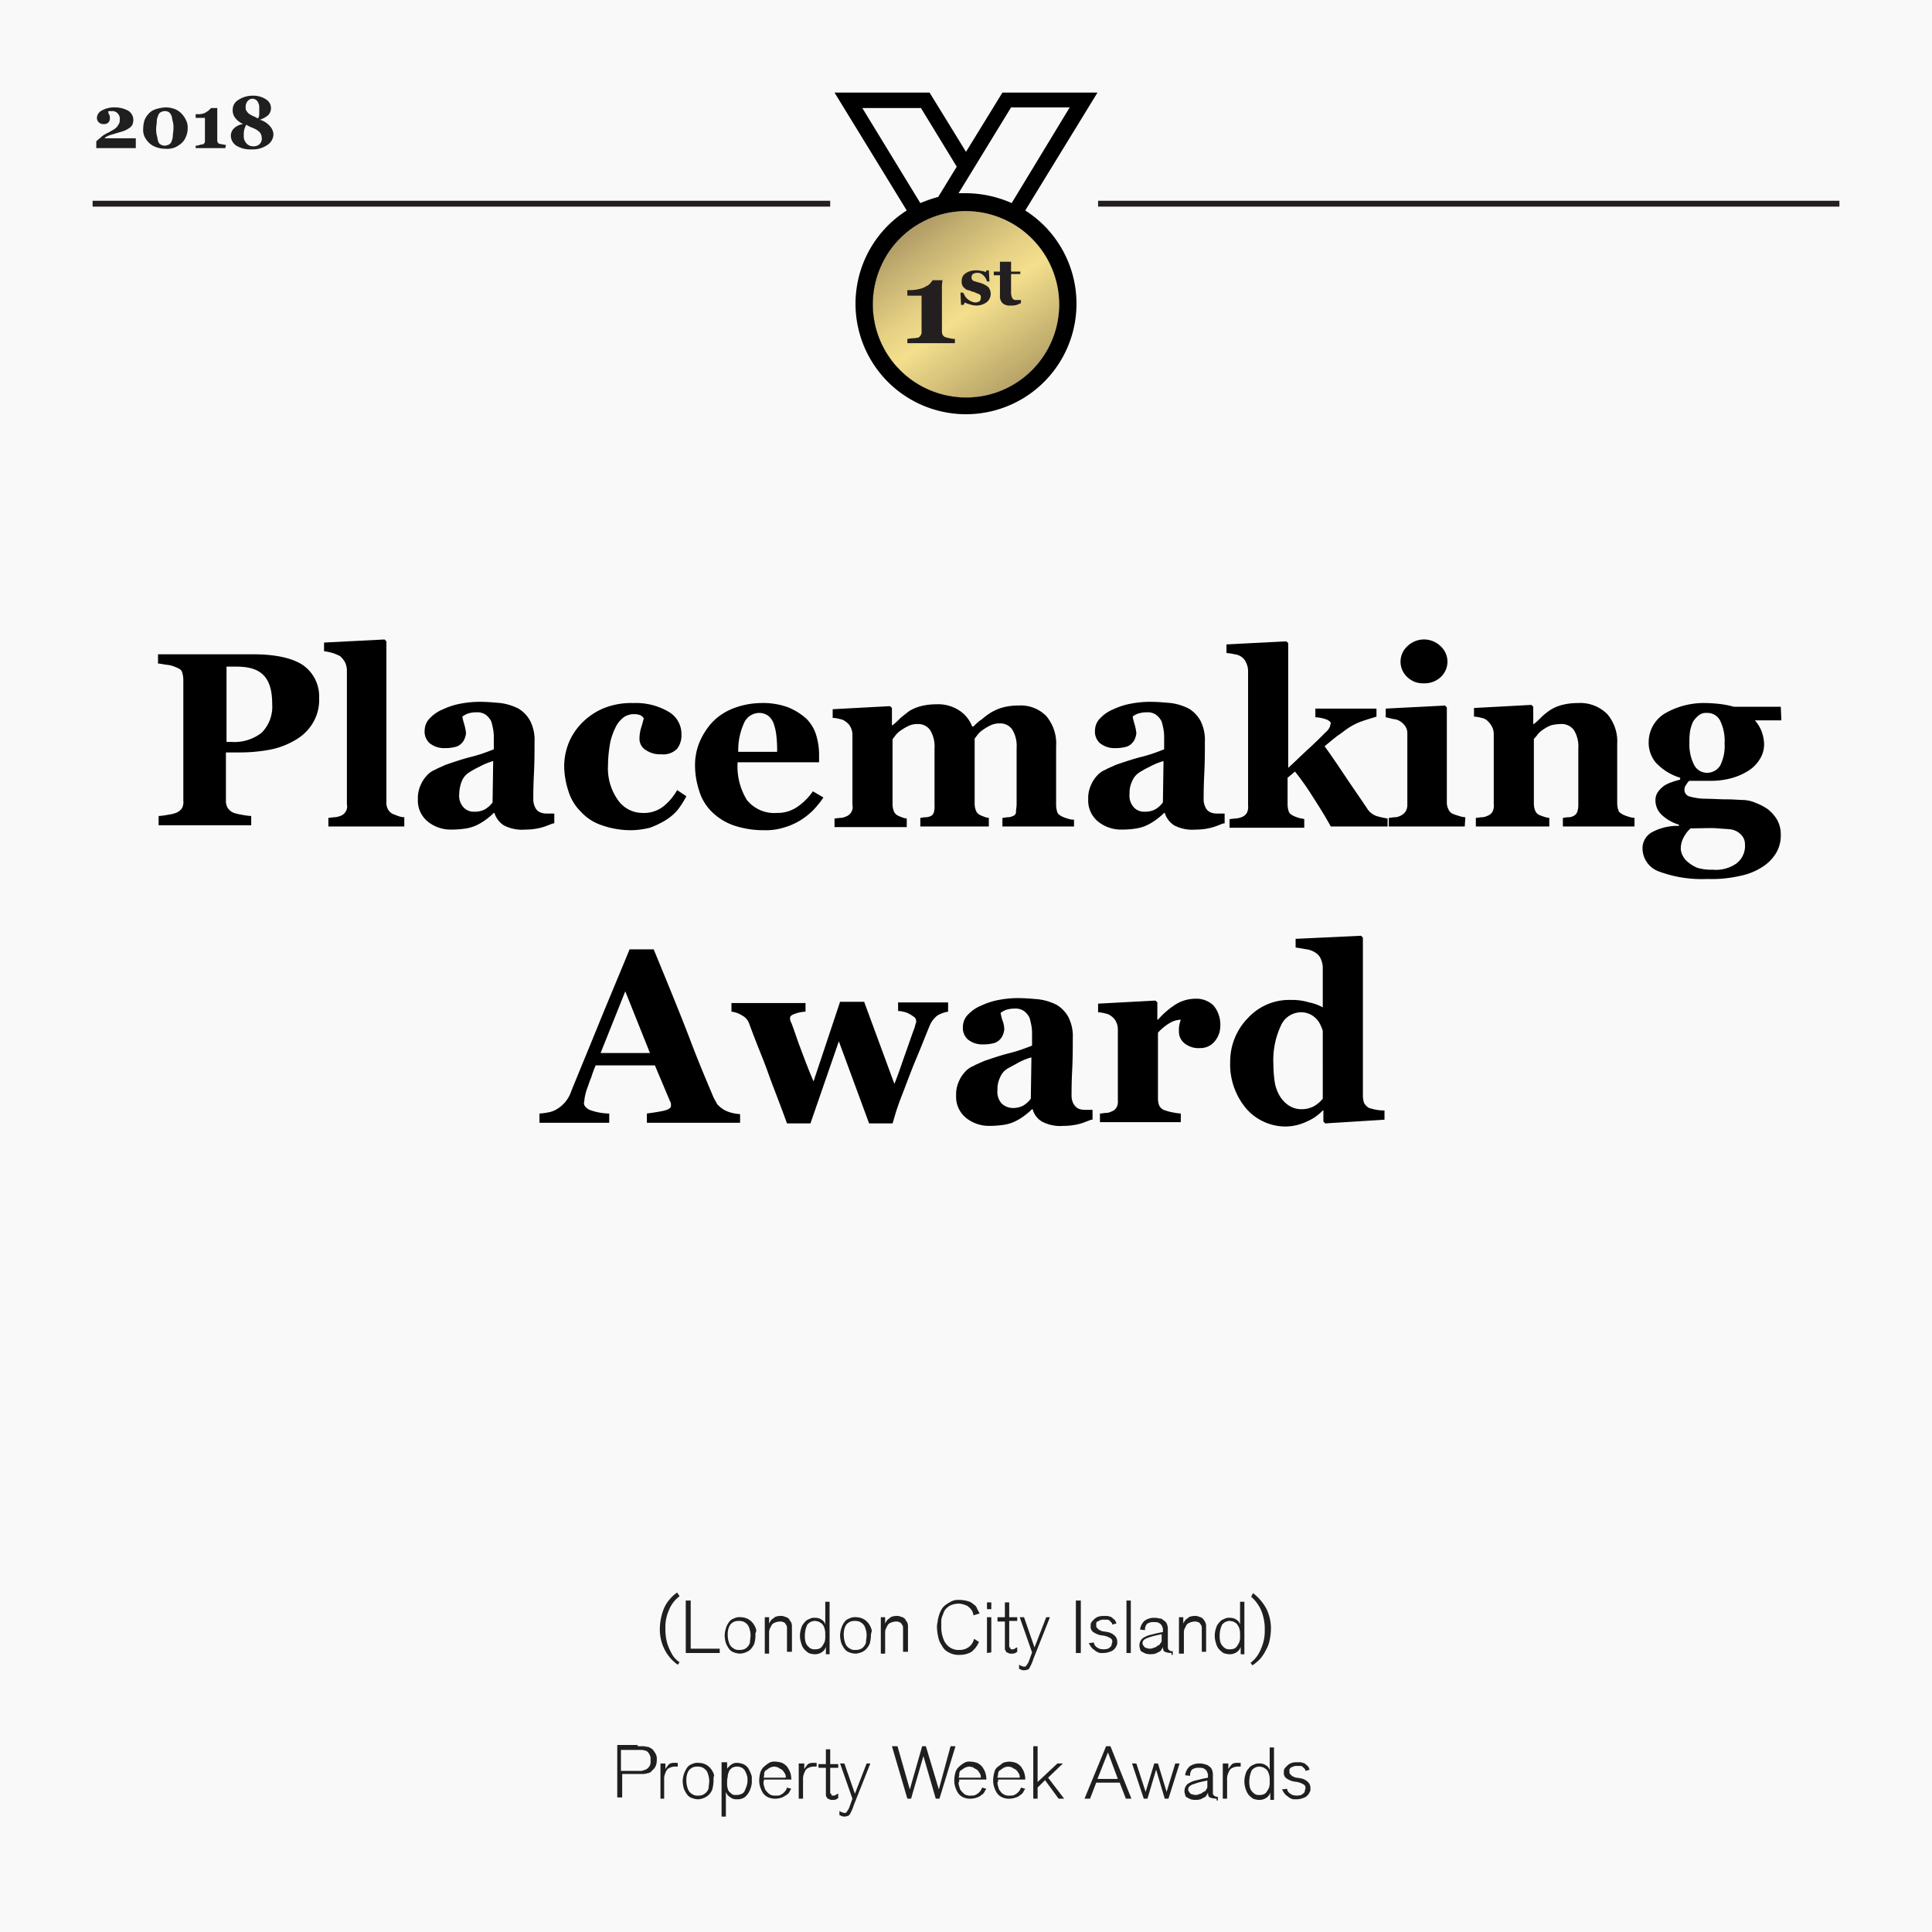 <svg xmlns="http://www.w3.org/2000/svg" xmlns:xlink="http://www.w3.org/1999/xlink" viewBox="0 0 313 313"><defs><style>.a,.e{fill:none;}.b{fill:#f9f9f9;}.c{clip-path:url(#a);}.d{fill:url(#b);}.e{stroke:#231f20;stroke-width:0.95px;}.f{fill:#231f20;}.g{isolation:isolate;}.h{fill:#1f1f1f;}</style><clipPath id="a" transform="translate(0 0)"><circle class="a" cx="156.5" cy="49.3" r="15.1"/></clipPath><linearGradient id="b" x1="-1585.51" y1="2102.98" x2="-1584.73" y2="2104.08" gradientTransform="translate(105104.6 -138974.77) scale(66.2 66.1)" gradientUnits="userSpaceOnUse"><stop offset="0" stop-color="#927d54"/><stop offset="0.11" stop-color="#c2ae70"/><stop offset="0.2" stop-color="#e6d184"/><stop offset="0.25" stop-color="#f3df8c"/><stop offset="0.65" stop-color="#59452e"/><stop offset="1" stop-color="#987e57"/></linearGradient></defs><title>award-Placemaking_award_1-01</title><rect class="b" width="313" height="313"/><g class="c"><path d="M171,49.53a14.87,14.87,0,1,1-14.87-14.86A14.79,14.79,0,0,1,171,49.53Z" transform="translate(0 0)"/><polygon class="d" points="161.3 18.97 186.69 54.7 150.96 80 125.57 44.36 161.3 18.97"/></g><path class="e" d="M15,33H134.5" transform="translate(0 0)"/><path class="e" d="M177.9,33H298" transform="translate(0 0)"/><path d="M163.9,32.9a18.55,18.55,0,0,0-7.4-1.6h-1.2l8.5-13.9h9.5Zm7.7,16.4a15.1,15.1,0,1,1-15.1-15.1,15.15,15.15,0,0,1,15.1,15.1ZM139.7,17.5h9.5L155,27l-3,4.9a24.69,24.69,0,0,0-2.9,1ZM162.4,15l-5.9,9.6L150.6,15H135.2l11.7,19.1a17.9,17.9,0,1,0,19.2,0L177.8,15Z" transform="translate(0 0)"/><path class="f" d="M165.4,48.6h-.8a.6.6,0,0,1-.6-.3,2,2,0,0,1-.2-.9v-3h1.5V44h-1.5V42.4H162V44h-1v.6h1v3.3a1.59,1.59,0,0,0,.4,1.2,1.7,1.7,0,0,0,1.3.4,3.08,3.08,0,0,0,1-.1,4.88,4.88,0,0,0,.7-.3Zm-5.6.4a1.73,1.73,0,0,0,.3-2.5,3.65,3.65,0,0,0-1.4-.7c-.4-.1-.7-.2-1-.3a.6.6,0,0,1-.3-.6.76.76,0,0,1,.2-.5,1.45,1.45,0,0,1,.7-.2,1.28,1.28,0,0,1,1,.4,2.07,2.07,0,0,1,.6,1h.4l-.1-1.8h-.4l-.1.3a1.45,1.45,0,0,0-.7-.2,2.77,2.77,0,0,0-.9-.1,2.86,2.86,0,0,0-1.7.5,1.43,1.43,0,0,0-.6,1.2,1.48,1.48,0,0,0,.1.7,1,1,0,0,0,.4.5.91.91,0,0,0,.5.3,2.07,2.07,0,0,1,.6.2c.2.1.5.1.6.2s.3.1.5.2.2.1.3.2.1.2.1.4a.85.85,0,0,1-.2.6,1.45,1.45,0,0,1-.7.2,1.85,1.85,0,0,1-.7-.2,2.09,2.09,0,0,1-.6-.4,1.76,1.76,0,0,1-.4-.5,2.19,2.19,0,0,0-.3-.5h-.4l.1,2h.4l.2-.4a3.39,3.39,0,0,0,.8.3,3.55,3.55,0,0,0,1,.2,2.86,2.86,0,0,0,1.7-.5Zm-5.9,5.8a4.54,4.54,0,0,1-.8-.2.78.78,0,0,1-.4-.4,1.27,1.27,0,0,1-.1-.6V46.8a6.15,6.15,0,0,1,.1-1.4h-1.6c-.1.1-.2.3-.4.5a1.79,1.79,0,0,1-.7.5,3,3,0,0,1-1,.4,5.9,5.9,0,0,1-1.4.2H147v.9h2.3v5.9a.85.85,0,0,1-.2.6c-.1.1-.2.3-.4.3a5.38,5.38,0,0,1-.8.1c-.4,0-.7.1-.9.1v.7h7.7v-.7A2.49,2.49,0,0,1,153.9,54.8Z" transform="translate(0 0)"/><g class="g"><path class="h" d="M22,24H15.6V22.9c.3-.3.6-.5.9-.8a5.3,5.3,0,0,1,1-.6c.4-.2.7-.4.9-.5a2.65,2.65,0,0,0,.6-.5c.1-.2.2-.3.3-.5a1.27,1.27,0,0,0,.1-.6,1.25,1.25,0,0,0-.4-1.1,1.22,1.22,0,0,0-.9-.3h-.3a.37.37,0,0,0-.3.1c.1.2.1.4.2.5s.1.4.1.6a.91.91,0,0,1-.3.7,1.08,1.08,0,0,1-.8.2,1,1,0,0,1-1-1,1.41,1.41,0,0,1,.8-1.2,3.94,3.94,0,0,1,2-.5,4.47,4.47,0,0,1,2.2.5,1.72,1.72,0,0,1,.9,1.5,2,2,0,0,1-.2.9,2.17,2.17,0,0,1-.7.6,3.55,3.55,0,0,1-.9.4c-.3.1-.7.2-1,.3s-.7.2-1,.3a3,3,0,0,0-.8.4v.1h5Z" transform="translate(0 0)"/><path class="h" d="M29.5,18.5a4.13,4.13,0,0,1,.7,1.1,2.54,2.54,0,0,1,.2,1.2,3.19,3.19,0,0,1-.3,1.4,2.55,2.55,0,0,1-.7,1,4.13,4.13,0,0,1-1.1.7,3.42,3.42,0,0,1-1.5.2,4.15,4.15,0,0,1-1.6-.3,3,3,0,0,1-1.1-.7,3.59,3.59,0,0,1-.7-1,2.74,2.74,0,0,1-.2-1.3,5.07,5.07,0,0,1,.2-1.3,3.38,3.38,0,0,1,.7-1.1,2.59,2.59,0,0,1,1.1-.7,6.52,6.52,0,0,1,1.6-.3,4.15,4.15,0,0,1,1.6.3A3.13,3.13,0,0,1,29.5,18.5Zm-1.7,4.4A2.92,2.92,0,0,0,28,22c0-.3.1-.7.1-1.2a3.75,3.75,0,0,0-.1-1.1c-.1-.3-.1-.6-.2-.9a1.54,1.54,0,0,0-.4-.6,1.17,1.17,0,0,0-.7-.2,1.45,1.45,0,0,0-.7.2.92.92,0,0,0-.4.6,2,2,0,0,0-.2.9c0,.4-.1.7-.1,1.1a3.75,3.75,0,0,0,.1,1.1c.1.3.1.6.2.9a.92.92,0,0,0,.4.6,1.45,1.45,0,0,0,.7.2,1.85,1.85,0,0,0,.7-.2A1,1,0,0,0,27.8,22.9Z" transform="translate(0 0)"/><path class="h" d="M36.5,24H31.7v-.4a1.76,1.76,0,0,0,.6-.1,1.34,1.34,0,0,1,.5-.1c.1,0,.2-.1.3-.2s.1-.2.1-.4V19.1H31.7v-.6H32a2.77,2.77,0,0,0,.9-.1,1.63,1.63,0,0,0,.6-.3,1.38,1.38,0,0,0,.4-.3l.3-.3h1v5.2a.6.6,0,0,0,.1.4c.1.1.1.2.3.2a4.33,4.33,0,0,0,.5.1,4.33,4.33,0,0,1,.5.1l-.1.5Z" transform="translate(0 0)"/><path class="h" d="M44.3,21.7a2.12,2.12,0,0,1-1,1.8,4.21,4.21,0,0,1-2.6.7,4.27,4.27,0,0,1-2.4-.6,1.92,1.92,0,0,1-.9-1.6,1.66,1.66,0,0,1,.5-1.2,2.63,2.63,0,0,1,1.5-.7,3.45,3.45,0,0,1-1.3-1,2,2,0,0,1-.4-1.3,1.8,1.8,0,0,1,.9-1.6,4.18,4.18,0,0,1,2.3-.7,3.8,3.8,0,0,1,2.2.6,1.66,1.66,0,0,1,.8,1.5,1.61,1.61,0,0,1-.5,1.1,4,4,0,0,1-1.3.7,3.39,3.39,0,0,1,1.6,1A2.23,2.23,0,0,1,44.3,21.7Zm-1.9.6a1.45,1.45,0,0,0-.2-.7c-.1-.2-.3-.3-.5-.5a5.94,5.94,0,0,0-.8-.4,4.67,4.67,0,0,1-1-.5,4.88,4.88,0,0,0-.3.7,3.08,3.08,0,0,0-.1,1,1.7,1.7,0,0,0,.4,1.3,1.43,1.43,0,0,0,1.1.5,1.37,1.37,0,0,0,1.1-.4A1.21,1.21,0,0,0,42.4,22.3ZM42,17.5a1.8,1.8,0,0,0-.3-1.1,1,1,0,0,0-1.6,0,1.4,1.4,0,0,0-.3.9c0,.3,0,.5.1.6a1.76,1.76,0,0,0,.4.5,4.35,4.35,0,0,0,.7.4,5.94,5.94,0,0,1,.8.4,1.45,1.45,0,0,0,.2-.7Z" transform="translate(0 0)"/></g><rect class="a" y="103.6" width="313" height="85.7"/><g class="g"><path d="M51.7,113.1a7.21,7.21,0,0,1-1,4,7.75,7.75,0,0,1-2.7,2.7,12.9,12.9,0,0,1-4,1.6,25.92,25.92,0,0,1-5.1.5H36.6v7.8a2.13,2.13,0,0,0,.3,1.2,2.09,2.09,0,0,0,1,.8,8.57,8.57,0,0,0,1.3.3,10.4,10.4,0,0,0,1.5.2v1.5h-15v-1.5a10.4,10.4,0,0,0,1.5-.2,6.3,6.3,0,0,0,1.3-.3,2.09,2.09,0,0,0,1-.8,2.17,2.17,0,0,0,.2-1.2V110.1a4.3,4.3,0,0,0-.2-1.2c-.1-.4-.5-.6-1-.8a4.58,4.58,0,0,0-1.5-.4c-.7-.1-1.1-.2-1.4-.2V106H41c3.6,0,6.3.6,8,1.7A6.17,6.17,0,0,1,51.7,113.1Zm-7.6,1c0-2.1-.4-3.6-1.3-4.6s-2.3-1.5-4.5-1.5H36.7v12.2h.8a7.18,7.18,0,0,0,4.9-1.5A6,6,0,0,0,44.1,114.1Z" transform="translate(0 0)"/><path d="M65.5,133.9H53.2v-1.4c.3,0,.7-.1,1-.1a2.92,2.92,0,0,0,.9-.2,1.62,1.62,0,0,0,1.1-1.9V108.7a3.19,3.19,0,0,0-.3-1.4,3.92,3.92,0,0,0-.8-1,7.26,7.26,0,0,0-1.2-.5,8.87,8.87,0,0,0-1.4-.3v-1.4l9.8-.5.3.3V130a2.13,2.13,0,0,0,.3,1.2,1.85,1.85,0,0,0,.8.7c.3.1.5.2.8.3a3,3,0,0,0,1,.2Z" transform="translate(0 0)"/><path d="M89.6,133.4c-.6.2-1.2.5-2,.7a10.07,10.07,0,0,1-2.5.3,6.33,6.33,0,0,1-3.5-.7,3.7,3.7,0,0,1-1.5-2H80a12.67,12.67,0,0,1-1.3,1.1,9.13,9.13,0,0,1-1.3.8,6.36,6.36,0,0,1-1.8.6,14.36,14.36,0,0,1-2.4.2,5.93,5.93,0,0,1-3.9-1.3,4.38,4.38,0,0,1-1.6-3.6,5.09,5.09,0,0,1,.4-2.2,5.37,5.37,0,0,1,1-1.6,3.59,3.59,0,0,1,1.4-1c.5-.3,1.1-.5,1.7-.8,1.2-.4,2.6-.9,4.2-1.3s2.8-.9,3.6-1.2v-1.9a6.64,6.64,0,0,0-.1-1.3,13,13,0,0,0-.3-1.3,3.13,3.13,0,0,0-.9-1.1,2.41,2.41,0,0,0-1.5-.4,4.64,4.64,0,0,0-1.4.2,3.6,3.6,0,0,0-.9.5,10.34,10.34,0,0,0,.3,1.2,8,8,0,0,1,.3,1.5,3.09,3.09,0,0,1-.2.8,2.18,2.18,0,0,1-.5.8,2.07,2.07,0,0,1-1,.6,6.53,6.53,0,0,1-1.7.2,3.74,3.74,0,0,1-2.5-.8,2.52,2.52,0,0,1-.8-2.1,2.83,2.83,0,0,1,.9-2,6,6,0,0,1,2.1-1.4,11.49,11.49,0,0,1,2.8-.9,16.9,16.9,0,0,1,3-.3c1.3,0,2.4.1,3.5.2a9,9,0,0,1,2.9.9,5.24,5.24,0,0,1,1.9,2,6.87,6.87,0,0,1,.7,3.4c0,1.5,0,3.2-.1,5.2s-.1,3.3-.1,4a2.9,2.9,0,0,0,.3,1.4,1.56,1.56,0,0,0,.8.8,2.51,2.51,0,0,0,1,.2h1.3v1.6Zm-9.7-10.1a10.2,10.2,0,0,0-2.2.9,14.51,14.51,0,0,0-1.8,1,3,3,0,0,0-1.1,1.4,5.92,5.92,0,0,0-.4,2,2.78,2.78,0,0,0,.7,2.2,2.19,2.19,0,0,0,1.7.7,3.42,3.42,0,0,0,1.8-.4,4.26,4.26,0,0,0,1.2-1.1Z" transform="translate(0 0)"/><path d="M102.3,134.5a14.19,14.19,0,0,1-4.8-.8,8,8,0,0,1-3.4-2.2,7.93,7.93,0,0,1-2-3.3,13.55,13.55,0,0,1-.7-4.1,10.46,10.46,0,0,1,.8-3.9,10.16,10.16,0,0,1,2.2-3.2,10.65,10.65,0,0,1,3.5-2.3,11.91,11.91,0,0,1,4.7-.8,10.44,10.44,0,0,1,5.7,1.4,4.15,4.15,0,0,1,2.1,3.7,3.51,3.51,0,0,1-.7,2.3,3.14,3.14,0,0,1-2.6.9,4.09,4.09,0,0,1-2.5-.7,2.12,2.12,0,0,1-1-1.8,6.28,6.28,0,0,1,.3-1.9c.2-.6.3-1.1.4-1.4a1.21,1.21,0,0,0-.5-.5,2.51,2.51,0,0,0-1-.2,2.93,2.93,0,0,0-1.6.4,4.42,4.42,0,0,0-1.3,1.4,10.87,10.87,0,0,0-1,2.6,21.3,21.3,0,0,0-.4,3.9,8.87,8.87,0,0,0,1.6,5.6,4.85,4.85,0,0,0,3.9,2.1,5.11,5.11,0,0,0,3.4-1,8.87,8.87,0,0,0,2.3-2.7l1.5,1a16.44,16.44,0,0,1-1.4,2.2,8.2,8.2,0,0,1-2,1.7,14.24,14.24,0,0,1-2.5,1.2A13.61,13.61,0,0,1,102.3,134.5Z" transform="translate(0 0)"/><path d="M133.4,129.2a15.66,15.66,0,0,1-1.7,2.1,11.78,11.78,0,0,1-2.2,1.7,11.2,11.2,0,0,1-2.6,1.1,9.72,9.72,0,0,1-3.1.4,15,15,0,0,1-5-.8,9.52,9.52,0,0,1-3.5-2.2,7.93,7.93,0,0,1-2-3.3,13.55,13.55,0,0,1-.7-4.1,9.86,9.86,0,0,1,.7-3.8,11.55,11.55,0,0,1,2.1-3.3,9.55,9.55,0,0,1,3.3-2.2,12.87,12.87,0,0,1,4.5-.9,11.82,11.82,0,0,1,4.5.7,10.24,10.24,0,0,1,2.9,1.8,6.33,6.33,0,0,1,1.6,2.6,11.27,11.27,0,0,1,.5,3.2v1.3H119.5a10.36,10.36,0,0,0,1.5,6.1,5.69,5.69,0,0,0,4.9,2.1,5.58,5.58,0,0,0,3.3-1,9.9,9.9,0,0,0,2.5-2.5Zm-7.5-7.4a19.27,19.27,0,0,0-.1-2.4,8.78,8.78,0,0,0-.4-2,2.84,2.84,0,0,0-.9-1.4,2.46,2.46,0,0,0-1.5-.5,2.71,2.71,0,0,0-2.4,1.5,10.77,10.77,0,0,0-1,4.8Z" transform="translate(0 0)"/><path d="M174,133.9H162.4v-1.4c.3,0,.6-.1.9-.1a1.88,1.88,0,0,0,.8-.2.67.67,0,0,0,.5-.7c0-.4.1-.7.1-1.2v-9.1a5.13,5.13,0,0,0-.7-3,2.33,2.33,0,0,0-2-1,3.34,3.34,0,0,0-1.5.3,7.46,7.46,0,0,0-1.2.7,3.63,3.63,0,0,0-.9.8c-.2.3-.4.5-.5.7v10.5a3.09,3.09,0,0,0,.2,1.1,1.34,1.34,0,0,0,.6.7,4.88,4.88,0,0,0,.7.3,2.35,2.35,0,0,0,.8.2v1.4H149.1v-1.4c.2,0,.5-.1.9-.1a1.88,1.88,0,0,0,.8-.2c.3-.1.4-.4.5-.6a3.78,3.78,0,0,0,.1-1.2v-9.1a5.13,5.13,0,0,0-.7-3,2.33,2.33,0,0,0-2-1,3.34,3.34,0,0,0-1.5.3,7.46,7.46,0,0,0-1.2.7,3.63,3.63,0,0,0-.9.8c-.2.3-.4.5-.5.7v10.5a3.09,3.09,0,0,0,.2,1.1,1.34,1.34,0,0,0,.6.7,4.88,4.88,0,0,0,.7.3,2.35,2.35,0,0,0,.8.2V134H135.2v-1.4c.3,0,.7-.1,1-.1a1.88,1.88,0,0,0,.8-.2,1.62,1.62,0,0,0,1.1-1.9V119a2.66,2.66,0,0,0-.3-1.2,2.36,2.36,0,0,0-.8-.9,1.88,1.88,0,0,0-.9-.4,5,5,0,0,0-1.2-.2v-1.4l9.3-.5.3.3v2.8h.1a13.1,13.1,0,0,0,1.3-1.2c.5-.4,1-.8,1.4-1.1a6.78,6.78,0,0,1,1.9-.8,10.07,10.07,0,0,1,2.5-.3,6.2,6.2,0,0,1,3.7,1,5.32,5.32,0,0,1,2.1,2.6h.2a8.7,8.7,0,0,1,1.4-1.2,11.24,11.24,0,0,1,1.5-1.1,8.35,8.35,0,0,1,1.9-.8,10.07,10.07,0,0,1,2.5-.3,5.8,5.8,0,0,1,4.5,1.7,6.9,6.9,0,0,1,1.6,4.9v9.5a3.73,3.73,0,0,0,.2,1.2c.1.3.4.5.8.7a6.89,6.89,0,0,0,.8.3,3.59,3.59,0,0,0,1.1.2v1.1Z" transform="translate(0 0)"/><path d="M198.2,133.4c-.6.2-1.2.5-2,.7a10.07,10.07,0,0,1-2.5.3,6.33,6.33,0,0,1-3.5-.7,3.7,3.7,0,0,1-1.5-2h-.1a12.67,12.67,0,0,1-1.3,1.1,9.13,9.13,0,0,1-1.3.8,6.36,6.36,0,0,1-1.8.6,14.36,14.36,0,0,1-2.4.2,5.93,5.93,0,0,1-3.9-1.3,4.38,4.38,0,0,1-1.6-3.6,5.09,5.09,0,0,1,.4-2.2,5.37,5.37,0,0,1,1-1.6,3.59,3.59,0,0,1,1.4-1c.5-.3,1.1-.5,1.7-.8,1.2-.4,2.6-.9,4.2-1.3s2.8-.9,3.6-1.2v-1.9a6.64,6.64,0,0,0-.1-1.3,13,13,0,0,0-.3-1.3,3.13,3.13,0,0,0-.9-1.1,2.41,2.41,0,0,0-1.5-.4,4.64,4.64,0,0,0-1.4.2,2.62,2.62,0,0,0-.9.5,10.34,10.34,0,0,0,.3,1.2,8,8,0,0,1,.3,1.5,3.09,3.09,0,0,1-.2.8,2.18,2.18,0,0,1-.5.8,2.07,2.07,0,0,1-1,.6,6.53,6.53,0,0,1-1.7.2,3.74,3.74,0,0,1-2.5-.8,2.52,2.52,0,0,1-.8-2.1,2.83,2.83,0,0,1,.9-2,6,6,0,0,1,2.1-1.4,11.49,11.49,0,0,1,2.8-.9,16.9,16.9,0,0,1,3-.3c1.3,0,2.4.1,3.5.2a9,9,0,0,1,2.9.9,5.24,5.24,0,0,1,1.9,2,6.87,6.87,0,0,1,.7,3.4c0,1.5,0,3.2-.1,5.2s-.1,3.3-.1,4a2.9,2.9,0,0,0,.3,1.4,1.56,1.56,0,0,0,.8.8,2.51,2.51,0,0,0,1,.2h1.3v1.6Zm-9.7-10.1a10.2,10.2,0,0,0-2.2.9,14.51,14.51,0,0,0-1.8,1,3,3,0,0,0-1.1,1.4,4.21,4.21,0,0,0-.4,2,2.78,2.78,0,0,0,.7,2.2,2.19,2.19,0,0,0,1.7.7,3.42,3.42,0,0,0,1.8-.4,4.26,4.26,0,0,0,1.2-1.1Z" transform="translate(0 0)"/><path d="M224.8,133.9h-9.2c-1.1-2-2.2-3.7-3.1-5.1a41.65,41.65,0,0,0-2.7-3.8l-1.2,1v4.3a3.73,3.73,0,0,0,.2,1.2c.1.3.4.5.8.7a6.89,6.89,0,0,0,.8.3c.3.1.6.1.9.2v1.4H199.2v-1.4c.3,0,.7-.1,1-.1a2.92,2.92,0,0,0,.9-.2,1.6,1.6,0,0,0,.9-.7,2.17,2.17,0,0,0,.2-1.2V108.7a3.08,3.08,0,0,0-.3-1.3,2.09,2.09,0,0,0-.8-1,2.3,2.3,0,0,0-1.1-.4,6.88,6.88,0,0,0-1.3-.2v-1.4l9.7-.5.3.3v20.2c1-.9,2-1.9,3.2-3s2.2-2.1,2.9-2.8a2.24,2.24,0,0,0,.7-1,1,1,0,0,1,.1-.4q0-.3-.6-.6a6.09,6.09,0,0,0-1.9-.4v-1.4H223v1.3c-1.3.4-2.3.7-3,1a10.48,10.48,0,0,0-2.2,1.3c-.5.4-1,.7-1.5,1.1s-1.1.9-1.7,1.4c1.3,1.8,2.5,3.6,3.5,5.1s2.2,3.2,3.4,5a2.89,2.89,0,0,0,1.5,1.2,11.63,11.63,0,0,0,1.8.4v1.3Z" transform="translate(0 0)"/><path d="M237.3,133.9H225v-1.4c.3,0,.7-.1,1-.1a1.88,1.88,0,0,0,.8-.2,2.18,2.18,0,0,0,.9-.7,2.13,2.13,0,0,0,.3-1.2V118.9a2.13,2.13,0,0,0-.3-1.2,3,3,0,0,0-.8-.8,2.3,2.3,0,0,0-1.1-.4c-.5-.1-.9-.2-1.3-.3v-1.4l9.6-.5.3.3V130a2.38,2.38,0,0,0,.3,1.2,1.34,1.34,0,0,0,.8.7,9.44,9.44,0,0,0,.9.3,3.55,3.55,0,0,0,1,.2l-.1,1.5Zm-2.8-26.7a3.41,3.41,0,0,1-1.1,2.5,3.78,3.78,0,0,1-2.7,1,3.62,3.62,0,0,1-2.7-1,3.39,3.39,0,0,1,0-5,3.86,3.86,0,0,1,5.4,0A3.41,3.41,0,0,1,234.5,107.2Z" transform="translate(0 0)"/><path d="M264.9,133.9H253.2v-1.4c.2,0,.5-.1.9-.1a1.55,1.55,0,0,0,.8-.2,1.17,1.17,0,0,0,.6-.6,3.26,3.26,0,0,0,.2-1.2v-9.1a5.13,5.13,0,0,0-.7-3,2.46,2.46,0,0,0-2.2-1,7.72,7.72,0,0,0-1.5.2,5.39,5.39,0,0,0-1.3.7,3.63,3.63,0,0,0-.9.8,4.35,4.35,0,0,1-.6.7v10.5a3.09,3.09,0,0,0,.2,1.1,1.34,1.34,0,0,0,.6.7,6.89,6.89,0,0,0,.8.3,2.92,2.92,0,0,0,.9.2v1.4H239.1v-1.4c.3,0,.7-.1,1-.1a1.88,1.88,0,0,0,.8-.2,1.6,1.6,0,0,0,.9-.7,2.17,2.17,0,0,0,.2-1.2V118.9a2.66,2.66,0,0,0-.3-1.2,3.92,3.92,0,0,0-.8-1,1.88,1.88,0,0,0-.9-.4,5,5,0,0,0-1.2-.2v-1.4l9.3-.5.3.3v2.8h.1a13.1,13.1,0,0,0,1.3-1.2,11,11,0,0,1,1.4-1.1,6.78,6.78,0,0,1,1.9-.8,10.07,10.07,0,0,1,2.5-.3,6.19,6.19,0,0,1,4.8,1.8,6.8,6.8,0,0,1,1.6,4.8v9.6a3.73,3.73,0,0,0,.2,1.2c.1.3.4.5.8.7a6.89,6.89,0,0,0,.8.3,3.55,3.55,0,0,0,1,.2v1.4Z" transform="translate(0 0)"/><path d="M288.6,116.7h-4.3a5.82,5.82,0,0,1,1.1,1.8,6.47,6.47,0,0,1,.4,2,4.51,4.51,0,0,1-.7,2.5,5.75,5.75,0,0,1-1.9,1.9,10.28,10.28,0,0,1-2.8,1.2,12.94,12.94,0,0,1-3.5.4h-3.2c-.2.1-.3.3-.5.6a1.33,1.33,0,0,0-.3.7,1.13,1.13,0,0,0,.7,1.2,9.84,9.84,0,0,0,2.5.4c1.2,0,2.4.1,3.6.1s2.1.1,2.6.1a5.45,5.45,0,0,1,2.2.5,8.48,8.48,0,0,1,1.9,1,6.12,6.12,0,0,1,1.5,1.7,4.87,4.87,0,0,1,.6,2.5,5.55,5.55,0,0,1-.7,2.8,6.84,6.84,0,0,1-2.2,2.3,10.28,10.28,0,0,1-3.7,1.5,20.27,20.27,0,0,1-5.3.5,19.89,19.89,0,0,1-7.8-1.2,4,4,0,0,1-2.7-3.8,3,3,0,0,1,1.4-2.5,8.72,8.72,0,0,1,4.5-1.1v-.2a6.88,6.88,0,0,1-2.8-1.6,3.19,3.19,0,0,1-1-2.3,2.3,2.3,0,0,1,.4-1.4,4.74,4.74,0,0,1,1-1,5.17,5.17,0,0,1,1.3-.6c.5-.2,1-.3,1.3-.4V126a9,9,0,0,1-3.9-2.4,5,5,0,0,1-1.2-3.4,5.44,5.44,0,0,1,2.6-4.6,12.56,12.56,0,0,1,6.7-1.7,22.75,22.75,0,0,1,2.6.2,14.92,14.92,0,0,1,1.9.4h7.6l.1,2.2Zm-5.9,20.1a2.2,2.2,0,0,0-.4-1.3,2.92,2.92,0,0,0-1.7-1.1c-.5-.1-1.2-.1-2.3-.2s-2.5,0-4.4,0a4.86,4.86,0,0,0-1.1,1.4,3.83,3.83,0,0,0-.5,1.9,2.61,2.61,0,0,0,.3,1.1,3.13,3.13,0,0,0,.9,1.1,6,6,0,0,0,1.5.9,8.07,8.07,0,0,0,2.5.3,5.76,5.76,0,0,0,3.8-1A3.55,3.55,0,0,0,282.7,136.8Zm-3.3-16.4a7.45,7.45,0,0,0-.7-3.6,2.31,2.31,0,0,0-2.2-1.3,1.84,1.84,0,0,0-1.3.4,4.3,4.3,0,0,0-.9,1,6,6,0,0,0-.5,1.6,10.87,10.87,0,0,0-.1,1.8,7.28,7.28,0,0,0,.7,3.5,2.36,2.36,0,0,0,2.1,1.4,2.51,2.51,0,0,0,2.2-1.2A7.2,7.2,0,0,0,279.4,120.4Z" transform="translate(0 0)"/></g><g class="g"><path d="M119.9,181.9H104.8v-1.5c.7-.1,1.5-.2,2.5-.4s1.4-.5,1.4-.8v-.4a1.69,1.69,0,0,0-.2-.5l-2.4-5.7H96.5a19.68,19.68,0,0,0-.7,1.9c-.3.7-.5,1.4-.7,1.9a9,9,0,0,0-.4,1.6,5.64,5.64,0,0,1-.1.7c0,.4.3.8.9,1.1a9.45,9.45,0,0,0,3.2.6v1.5H87.4v-1.5a10.4,10.4,0,0,0,1.5-.2,3.92,3.92,0,0,0,1.3-.5,5.26,5.26,0,0,0,1.4-1.2,5.07,5.07,0,0,0,.9-1.6c1.5-3.7,3-7.3,4.5-11s3.2-7.7,5-12.1h3.9c2.6,6.3,4.6,11.2,6,14.9s2.7,6.7,3.7,9.1c.2.4.4.7.6,1.1a5.31,5.31,0,0,0,1.1.9,5,5,0,0,0,1.3.5,6.88,6.88,0,0,0,1.3.2Zm-14.6-11.3-4-10-4,10Z" transform="translate(0 0)"/><path d="M153.6,163.9a4.92,4.92,0,0,0-1.7.6,4,4,0,0,0-1.3,1.7c-.9,2.2-1.6,4-2.2,5.4s-1.3,3.3-2.3,5.9c-.2.5-.5,1.3-.8,2.2s-.5,1.7-.7,2.3h-3.8l-4.9-13.3L131.3,182h-3.8c-1.3-3.6-2.4-6.3-3.1-8.3s-1.8-4.5-3-7.8a2.36,2.36,0,0,0-1.2-1.4,3.88,3.88,0,0,0-1.7-.6v-1.4h12v1.4a5.5,5.5,0,0,0-1.6.3c-.6.2-.9.4-.9.7v.3a1.69,1.69,0,0,0,.2.5c.4,1,.8,2.3,1.4,3.9s1.3,3.5,2.2,5.6l4.3-12.9H140l4.9,13.3c.8-2,1.3-3.6,1.7-4.7s.9-2.6,1.6-4.5a6.37,6.37,0,0,1,.2-.7.48.48,0,0,0,0-.4.72.72,0,0,0-.4-.6,5.58,5.58,0,0,0-.8-.5,3.18,3.18,0,0,0-.9-.3,2.49,2.49,0,0,0-.8-.1v-1.4h8.1v1.5Z" transform="translate(0 0)"/><path d="M176.8,181.4c-.6.2-1.2.5-2,.7a10.07,10.07,0,0,1-2.5.3,6.33,6.33,0,0,1-3.5-.7,3.28,3.28,0,0,1-1.5-2h-.1a12.67,12.67,0,0,1-1.3,1.1,9.13,9.13,0,0,1-1.3.8,6.36,6.36,0,0,1-1.8.6,14.36,14.36,0,0,1-2.4.2,5.93,5.93,0,0,1-3.9-1.3,4.38,4.38,0,0,1-1.6-3.6,5.09,5.09,0,0,1,.4-2.2,5.37,5.37,0,0,1,1-1.6,3.59,3.59,0,0,1,1.4-1c.5-.3,1.1-.5,1.7-.8,1.2-.4,2.6-.9,4.2-1.3s2.8-.9,3.6-1.2v-1.9a6.64,6.64,0,0,0-.1-1.3,13,13,0,0,0-.3-1.3,3.13,3.13,0,0,0-.9-1.1,2.41,2.41,0,0,0-1.5-.4,4.64,4.64,0,0,0-1.4.2,3.6,3.6,0,0,0-.9.5,10.34,10.34,0,0,0,.3,1.2,4,4,0,0,1,.3,1.5,3.09,3.09,0,0,1-.2.8,2.18,2.18,0,0,1-.5.8,2.07,2.07,0,0,1-1,.6,6.53,6.53,0,0,1-1.7.2,3.74,3.74,0,0,1-2.5-.8,2.52,2.52,0,0,1-.8-2.1,2.83,2.83,0,0,1,.9-2,6,6,0,0,1,2.1-1.4,11.49,11.49,0,0,1,2.8-.9,16.9,16.9,0,0,1,3-.3c1.3,0,2.4.1,3.5.2a9,9,0,0,1,2.9.9,5.24,5.24,0,0,1,1.9,2,6.87,6.87,0,0,1,.7,3.4c0,1.5,0,3.2-.1,5.2s-.1,3.3-.1,4a2.9,2.9,0,0,0,.3,1.4,2,2,0,0,0,.8.8,2.51,2.51,0,0,0,1,.2H177v1.6Zm-9.7-10.1a10.2,10.2,0,0,0-2.2.9c-.7.4-1.3.7-1.8,1a3,3,0,0,0-1.1,1.4,4.21,4.21,0,0,0-.4,2,2.78,2.78,0,0,0,.7,2.2,2.61,2.61,0,0,0,1.7.7,3.42,3.42,0,0,0,1.8-.4A4.26,4.26,0,0,0,167,178Z" transform="translate(0 0)"/><path d="M197.7,166.1a3.92,3.92,0,0,1-.9,2.6,3,3,0,0,1-2.4,1.1,3.61,3.61,0,0,1-2.4-.7,2.39,2.39,0,0,1-1-2.1,3.42,3.42,0,0,1,.1-1.1,6.37,6.37,0,0,1,.2-.7,3.81,3.81,0,0,0-1.9.6,8.45,8.45,0,0,0-1.8,1.5V178a3.09,3.09,0,0,0,.2,1.1,1.58,1.58,0,0,0,.7.7,8.4,8.4,0,0,0,1.4.4,11.48,11.48,0,0,0,1.4.2v1.4H178.2v-1.4c.3,0,.7-.1,1-.1a1.88,1.88,0,0,0,.8-.2,1.6,1.6,0,0,0,.9-.7,2.17,2.17,0,0,0,.2-1.2V166.8a2.77,2.77,0,0,0-.3-1.3,2.36,2.36,0,0,0-.8-.9,1.88,1.88,0,0,0-.9-.4,5,5,0,0,0-1.2-.2v-1.4l9.3-.5.3.3v2.8h.1a13.32,13.32,0,0,1,2.9-2.5,6.2,6.2,0,0,1,3.2-.9,4,4,0,0,1,2.9,1.1A4.8,4.8,0,0,1,197.7,166.1Z" transform="translate(0 0)"/><path d="M224.3,181.4l-9.6.6-.3-.3v-1.8h-.1a7.47,7.47,0,0,1-2.6,1.8,8,8,0,0,1-3.3.8,8.43,8.43,0,0,1-6.5-2.9,11.11,11.11,0,0,1-2.6-7.6,10.07,10.07,0,0,1,2.9-7.1,9.07,9.07,0,0,1,6.9-2.9,9.48,9.48,0,0,1,3,.4,7.87,7.87,0,0,1,2.2.8v-6.4a3.53,3.53,0,0,0-.3-1.4,2.09,2.09,0,0,0-.8-1,3.39,3.39,0,0,0-1.5-.6l-1.8-.3v-1.4l10.6-.5.3.3v25.6a3.73,3.73,0,0,0,.2,1.2,2,2,0,0,0,.8.8,10.38,10.38,0,0,0,1.2.3,6.64,6.64,0,0,0,1.3.1v1.5Zm-10-3.4V167a6.89,6.89,0,0,0-.4-1,3.51,3.51,0,0,0-1.7-1.7,3.34,3.34,0,0,0-1.5-.3,3.57,3.57,0,0,0-3.2,2.2,13.12,13.12,0,0,0-1.2,6.2,21.58,21.58,0,0,0,.2,2.8,6.31,6.31,0,0,0,.8,2.3,4.63,4.63,0,0,0,1.5,1.6,3.7,3.7,0,0,0,2.1.6,4.23,4.23,0,0,0,2-.5A5.26,5.26,0,0,0,214.3,178Z" transform="translate(0 0)"/></g><rect class="a" y="259.3" width="313" height="11.3"/><g class="g"><path class="h" d="M110.1,258.6a5.06,5.06,0,0,0-1.7,2.2,6.68,6.68,0,0,0-.6,3,8.08,8.08,0,0,0,.1,1.5,6.58,6.58,0,0,0,.4,1.5,9.14,9.14,0,0,0,.7,1.4,3.84,3.84,0,0,0,1.1,1.1l-.3.4a6.82,6.82,0,0,1-2.2-2.6,7.25,7.25,0,0,1-.7-3.3,9.13,9.13,0,0,1,.7-3.3,5.51,5.51,0,0,1,.9-1.4,6,6,0,0,1,1.2-1.1Z" transform="translate(0 0)"/><path class="h" d="M111.1,267.8v-8.5h.8v7.8h4.7v.7Z" transform="translate(0 0)"/><path class="h" d="M122.4,264.9a5.9,5.9,0,0,1-.2,1.4,3.49,3.49,0,0,1-.6.9,2.18,2.18,0,0,1-.8.5,2.92,2.92,0,0,1-.9.2,3,3,0,0,1-1-.2,1.56,1.56,0,0,1-.8-.6,4.05,4.05,0,0,1-.5-.9,5,5,0,0,1-.2-1.2,4.3,4.3,0,0,1,.2-1.2,3.13,3.13,0,0,1,.5-1,1.56,1.56,0,0,1,.8-.6,2,2,0,0,1,1.1-.2,2.66,2.66,0,0,1,1.2.3,2.7,2.7,0,0,1,.8.7,3.13,3.13,0,0,1,.5,1C122.6,264.4,122.3,264.5,122.4,264.9Zm-.8,0a3.59,3.59,0,0,0-.2-1.1,1.61,1.61,0,0,0-.4-.7,2.09,2.09,0,0,0-.6-.4,2.5,2.5,0,0,0-1.4,0,2.09,2.09,0,0,0-.6.4,2,2,0,0,0-.4.8,3.75,3.75,0,0,0-.1,1.1,3.59,3.59,0,0,0,.2,1.1,1.61,1.61,0,0,0,.4.7,2.09,2.09,0,0,0,.6.4,1.48,1.48,0,0,0,.7.1,1.7,1.7,0,0,0,.7-.1,1.27,1.27,0,0,0,.6-.4,1.61,1.61,0,0,0,.4-.7C121.5,265.7,121.6,265.3,121.6,264.9Z" transform="translate(0 0)"/><path class="h" d="M127.5,267.8v-3.9c0-.2,0-.5-.1-.6s-.1-.2-.2-.3-.2-.2-.3-.2-.2-.1-.3-.1h-.3a2.35,2.35,0,0,0-.8.2,1,1,0,0,0-.5.4l-.3.6a1.7,1.7,0,0,0-.1.7v3.3h-.7V262h.7v1a.35.35,0,0,0,.1-.2c.1-.1.2-.3.3-.4s.3-.2.5-.4a2,2,0,0,1,.9-.2,1.48,1.48,0,0,1,.7.1c.2.1.4.1.5.2s.3.2.3.3.1.2.2.3a1.45,1.45,0,0,1,.2.7v4.2h-.8v.2Z" transform="translate(0 0)"/><path class="h" d="M133.8,267.8v-1a1.6,1.6,0,0,1-.7.9,2,2,0,0,1-1.1.3,3,3,0,0,1-1-.2,4.35,4.35,0,0,1-.7-.6,2.34,2.34,0,0,1-.5-1,3.7,3.7,0,0,1,0-2.4,1.93,1.93,0,0,1,.5-.9,1.56,1.56,0,0,1,.8-.6,1.64,1.64,0,0,1,1-.2,1.69,1.69,0,0,1,1,.3,1.24,1.24,0,0,1,.6.8v-3.7h.7V268h-.6Zm-3.4-2.9a3.75,3.75,0,0,0,.1,1.1,1.61,1.61,0,0,0,.4.7,1.76,1.76,0,0,0,.5.4,1.27,1.27,0,0,0,.6.1,1.7,1.7,0,0,0,.7-.1,1,1,0,0,0,.5-.4,4.35,4.35,0,0,0,.4-.7,3.08,3.08,0,0,0,.1-1v-.3a2.68,2.68,0,0,0-.2-1.1,1.54,1.54,0,0,0-.4-.6c-.2-.1-.3-.2-.5-.3a4.33,4.33,0,0,1-.5-.1,1.61,1.61,0,0,0-1.3.6A3.87,3.87,0,0,0,130.4,264.9Z" transform="translate(0 0)"/><path class="h" d="M141.1,264.9a5.9,5.9,0,0,1-.2,1.4,3.49,3.49,0,0,1-.6.9,2.18,2.18,0,0,1-.8.5,2.92,2.92,0,0,1-.9.2,3,3,0,0,1-1-.2,1.56,1.56,0,0,1-.8-.6,4.05,4.05,0,0,1-.5-.9,5,5,0,0,1-.2-1.2,4.3,4.3,0,0,1,.2-1.2,3.13,3.13,0,0,1,.5-1,1.56,1.56,0,0,1,.8-.6,2,2,0,0,1,1.1-.2,2.66,2.66,0,0,1,1.2.3,2.7,2.7,0,0,1,.8.7,3.13,3.13,0,0,1,.5,1C141.3,264.4,141.1,264.5,141.1,264.9Zm-.7,0a3.59,3.59,0,0,0-.2-1.1,1.61,1.61,0,0,0-.4-.7,2.09,2.09,0,0,0-.6-.4,2.5,2.5,0,0,0-1.4,0,2.09,2.09,0,0,0-.6.4,2,2,0,0,0-.4.8,3.75,3.75,0,0,0-.1,1.1,3.59,3.59,0,0,0,.2,1.1,1.61,1.61,0,0,0,.4.7,2.09,2.09,0,0,0,.6.4,1.48,1.48,0,0,0,.7.1,1.7,1.7,0,0,0,.7-.1,1.27,1.27,0,0,0,.6-.4,1.61,1.61,0,0,0,.4-.7C140.3,265.7,140.4,265.3,140.4,264.9Z" transform="translate(0 0)"/><path class="h" d="M146.3,267.8v-3.9c0-.2,0-.5-.1-.6s-.1-.2-.2-.3-.2-.2-.3-.2-.2-.1-.3-.1h-.3a2.35,2.35,0,0,0-.8.2,1,1,0,0,0-.5.4l-.3.6a1.7,1.7,0,0,0-.1.7v3.3h-.7V262h.7v1a.35.35,0,0,0,.1-.2c.1-.1.2-.3.3-.4s.3-.2.5-.4a2,2,0,0,1,.9-.2,1.48,1.48,0,0,1,.7.1c.2.1.4.1.5.2s.3.2.3.3.1.2.2.3a1.45,1.45,0,0,1,.2.7v4.2h-.8v.2Z" transform="translate(0 0)"/><path class="h" d="M157.7,261.7a1.85,1.85,0,0,0-.2-.7,2.65,2.65,0,0,0-.5-.6,1.61,1.61,0,0,0-.7-.4,3,3,0,0,0-1-.2,3.59,3.59,0,0,0-1.1.2,2.18,2.18,0,0,0-.8.5,1.79,1.79,0,0,0-.5.7c-.1.3-.2.5-.3.8a2.2,2.2,0,0,0-.1.8v.7a4.87,4.87,0,0,0,.1,1.2,5.64,5.64,0,0,0,.4,1.2,2.84,2.84,0,0,0,.9,1,2.54,2.54,0,0,0,1.6.4,2.46,2.46,0,0,0,1.5-.5,2.22,2.22,0,0,0,.8-1.3l.8.5a4,4,0,0,1-1.2,1.6,3.56,3.56,0,0,1-1.9.5,3.21,3.21,0,0,1-1.8-.4,2.35,2.35,0,0,1-1.1-1.1,3.51,3.51,0,0,1-.6-1.4,7.72,7.72,0,0,1-.2-1.5,2.77,2.77,0,0,1,.1-.9,3.55,3.55,0,0,1,.2-1,4.18,4.18,0,0,1,.4-1,2.7,2.7,0,0,1,.7-.8,8.79,8.79,0,0,1,1-.6,2.74,2.74,0,0,1,1.3-.2,5.07,5.07,0,0,1,1.3.2,1.93,1.93,0,0,1,.9.5,1.34,1.34,0,0,1,.6.7c.1.3.3.5.4.8Z" transform="translate(0 0)"/><path class="h" d="M159.9,260.7v-1.1h.7v1.1Zm0,7.1V262h.7v5.7l-.7.1Z" transform="translate(0 0)"/><path class="h" d="M163.5,266.5v.2c0,.1,0,.2.1.2s.1.1.1.2.1.1.3.1a.6.6,0,0,0,.4-.1.76.76,0,0,1,.4-.2v.7c-.1.1-.2.1-.3.2a1.27,1.27,0,0,1-.6.1h-.2a.37.37,0,0,1-.3-.1c-.1,0-.2-.1-.3-.1s-.1-.2-.2-.3-.1-.2-.1-.4v-4.3h-1.2V262h1.2v-2.4h.7V262h1.3v.6h-1.3v3.9Z" transform="translate(0 0)"/><path class="h" d="M170.1,262l-2.7,6.8a6.89,6.89,0,0,1-.3.8l-.3.6c-.1.2-.2.3-.4.3a1.3,1.3,0,0,1-1,0,.37.37,0,0,0-.3-.1v-.7c.2.1.3.2.4.2s.2.1.3.1h.3c.1,0,.1-.1.2-.2s.1-.2.2-.3.1-.2.2-.4l.5-1.4-2-5.7h.7l1.7,4.9,1.9-4.9Z" transform="translate(0 0)"/><path class="h" d="M174.3,267.8v-8.5h.8v8.5Z" transform="translate(0 0)"/><path class="h" d="M177.2,266.1c0,.1.1.2.1.3s.2.3.3.4a2.19,2.19,0,0,0,.5.3,2.5,2.5,0,0,0,1.4,0,1.38,1.38,0,0,0,.4-.3.52.52,0,0,0,.2-.4c0-.1.1-.3.1-.4a.6.6,0,0,0-.3-.6,3.36,3.36,0,0,0-1-.4l-.7-.1a3.7,3.7,0,0,1-1.1-.5,1.05,1.05,0,0,1-.4-1v-.2a.37.37,0,0,1,.1-.3c0-.1.1-.2.2-.3l.3-.3a1.61,1.61,0,0,1,.7-.4,2.49,2.49,0,0,1,.8-.1h.6c.2,0,.3.1.4.1a.76.76,0,0,1,.4.2c.2.2.4.3.5.5s.1.3.2.4l-.7.2a.52.52,0,0,0-.2-.4l-.3-.3a.6.6,0,0,0-.4-.1h-.4a1.48,1.48,0,0,0-.7.1c-.2.1-.3.2-.4.2s-.2.2-.2.3v.3c0,.2,0,.3.1.4l.3.3c.1.1.2.1.4.2s.3.1.4.1l.6.1a2.28,2.28,0,0,1,1.2.6,1.37,1.37,0,0,1,.4,1.1.9.9,0,0,1-.1.5,2.09,2.09,0,0,1-.4.6,1.61,1.61,0,0,1-.7.4,3,3,0,0,1-1,.2h-.5a1.42,1.42,0,0,1-.6-.2c-.2-.1-.4-.3-.7-.5a3.49,3.49,0,0,1-.6-.9Z" transform="translate(0 0)"/><path class="h" d="M182.5,267.8v-8.5h.7v8.5Z" transform="translate(0 0)"/><path class="h" d="M189.8,267.8a3.09,3.09,0,0,1-1.1-.2c-.2-.1-.3-.4-.3-.8,0,.1-.1.2-.2.4s-.2.3-.4.4l-.6.3a3.25,3.25,0,0,1-1.6,0l-.6-.3a.55.55,0,0,1-.3-.5,1.27,1.27,0,0,1-.1-.6,1.45,1.45,0,0,1,.2-.7,1.21,1.21,0,0,1,.5-.5,3.92,3.92,0,0,1,.9-.4l1.2-.3,1-.2V264a.6.6,0,0,0-.1-.4.76.76,0,0,0-.2-.4,1.38,1.38,0,0,0-.4-.3,1.48,1.48,0,0,0-.7-.1,1.74,1.74,0,0,0-1.2.3,1.49,1.49,0,0,0-.3,1l-.8-.1a2.35,2.35,0,0,1,.7-1.4,2.54,2.54,0,0,1,1.6-.5,2.49,2.49,0,0,1,.8.1.91.91,0,0,1,.7.3,1.21,1.21,0,0,1,.5.5,2,2,0,0,1,.2.9v3a.37.37,0,0,0,.1.3c0,.1.1.1.2.2s.2.1.4.1h.1v.6h-.2v-.3Zm-1.4-3.1-.4.1c-.5.1-.9.2-1.3.3a9.44,9.44,0,0,0-.9.3,2.19,2.19,0,0,0-.5.3.76.76,0,0,0-.2.5.37.37,0,0,0,.1.3c0,.1.1.2.2.3a.52.52,0,0,0,.4.2,1.3,1.3,0,0,0,1,0c.2-.1.4-.1.5-.2a2.19,2.19,0,0,1,.5-.3c.1-.1.2-.3.3-.4s.1-.2.1-.4v-1Z" transform="translate(0 0)"/><path class="h" d="M194.7,267.8v-3.9c0-.2,0-.5-.1-.6s-.1-.2-.2-.3-.2-.2-.3-.2-.2-.1-.3-.1h-.3a2.35,2.35,0,0,0-.8.2,1,1,0,0,0-.5.4l-.3.6a1.7,1.7,0,0,0-.1.7v3.3H191V262h.7v1a.35.35,0,0,0,.1-.2c.1-.1.2-.3.3-.4s.3-.2.5-.4a2,2,0,0,1,.9-.2,1.48,1.48,0,0,1,.7.1c.2.1.4.1.5.2s.3.2.3.3.2.2.2.3a1.45,1.45,0,0,1,.2.7v4.2h-.7Z" transform="translate(0 0)"/><path class="h" d="M201,267.8v-1a1.6,1.6,0,0,1-.7.9,2,2,0,0,1-1.1.3,3,3,0,0,1-1-.2,4.35,4.35,0,0,1-.7-.6,2.34,2.34,0,0,1-.5-1,3.7,3.7,0,0,1,0-2.4,1.93,1.93,0,0,1,.5-.9,1.56,1.56,0,0,1,.8-.6,1.64,1.64,0,0,1,1-.2,1.69,1.69,0,0,1,1,.3,1.24,1.24,0,0,1,.6.8v-3.7h.7V268H201Zm-3.4-2.9a3.75,3.75,0,0,0,.1,1.1,1.61,1.61,0,0,0,.4.7,1.76,1.76,0,0,0,.5.4,1.27,1.27,0,0,0,.6.1,1.7,1.7,0,0,0,.7-.1,1,1,0,0,0,.5-.4,4.35,4.35,0,0,0,.4-.7,3.08,3.08,0,0,0,.1-1v-.3a2.68,2.68,0,0,0-.2-1.1,3.11,3.11,0,0,0-.4-.6c-.2-.1-.3-.2-.5-.3a4.33,4.33,0,0,1-.5-.1,1.61,1.61,0,0,0-1.3.6A3.87,3.87,0,0,0,197.6,264.9Z" transform="translate(0 0)"/><path class="h" d="M203,258.1a7.84,7.84,0,0,1,2.2,2.6,7.25,7.25,0,0,1,.7,3.3,9.85,9.85,0,0,1-.2,1.7,5.23,5.23,0,0,1-.6,1.6,6.71,6.71,0,0,1-.9,1.4,6.89,6.89,0,0,1-1.3,1.1l-.3-.4a5.33,5.33,0,0,0,1.7-2.3,7,7,0,0,0,.6-3,7.57,7.57,0,0,0-.1-1.5,8.33,8.33,0,0,0-.4-1.5,5.39,5.39,0,0,0-.7-1.3,5.24,5.24,0,0,0-1-1.1Z" transform="translate(0 0)"/></g><rect class="a" y="282.9" width="313" height="11.3"/><g class="g"><path class="h" d="M103.3,282.9h.9c.3,0,.5.1.7.1s.3.1.5.2.3.2.4.3a5.92,5.92,0,0,1,.4.6,1.64,1.64,0,0,1,.2,1,2.2,2.2,0,0,1-.1.8,1.61,1.61,0,0,1-.4.7l-.5.5a1.42,1.42,0,0,1-.6.2,2,2,0,0,1-.8.1h-3.2v3.8H100v-8.5h3.3Zm-2.7,4h3a1.48,1.48,0,0,0,.7-.1c.2-.1.4-.1.6-.3a1.76,1.76,0,0,0,.4-.5,2,2,0,0,0,.1-.8v-.4a1.42,1.42,0,0,0-.2-.6,1.38,1.38,0,0,0-.3-.4.76.76,0,0,0-.4-.2,4.33,4.33,0,0,0-.5-.1h-3.4Z" transform="translate(0 0)"/><path class="h" d="M107.8,285.7v.9a5.55,5.55,0,0,1,.6-.8,1.49,1.49,0,0,1,.9-.2h.5v.6h-.5a1.88,1.88,0,0,0-.8.2,1,1,0,0,0-.5.4,4.88,4.88,0,0,0-.3.7,2.2,2.2,0,0,0-.1.8v3.1H107v-5.7Z" transform="translate(0 0)"/><path class="h" d="M115.6,288.5a5.9,5.9,0,0,1-.2,1.4,2.41,2.41,0,0,1-1.4,1.4,2.92,2.92,0,0,1-.9.2,3,3,0,0,1-1-.2,1.56,1.56,0,0,1-.8-.6,4.05,4.05,0,0,1-.5-.9,5,5,0,0,1-.2-1.2,4.3,4.3,0,0,1,.2-1.2,4.67,4.67,0,0,1,.5-1,1.56,1.56,0,0,1,.8-.6,2,2,0,0,1,1.1-.2,2.66,2.66,0,0,1,1.2.3,2.7,2.7,0,0,1,.8.7,3.13,3.13,0,0,1,.5,1A2.48,2.48,0,0,0,115.6,288.5Zm-.7,0a3.59,3.59,0,0,0-.2-1.1,1.61,1.61,0,0,0-.4-.7,2.09,2.09,0,0,0-.6-.4,2.5,2.5,0,0,0-1.4,0,2.09,2.09,0,0,0-.6.4,2,2,0,0,0-.4.8,3.75,3.75,0,0,0-.1,1.1,3.59,3.59,0,0,0,.2,1.1,1.61,1.61,0,0,0,.4.7,2.09,2.09,0,0,0,.6.4,1.48,1.48,0,0,0,.7.1,1.7,1.7,0,0,0,.7-.1,2.09,2.09,0,0,0,.6-.4,1.61,1.61,0,0,0,.4-.7C114.8,289.4,114.9,289,114.9,288.5Z" transform="translate(0 0)"/><path class="h" d="M117.8,285.7v.9c0-.1.1-.2.2-.3l.3-.3a2.19,2.19,0,0,1,.5-.3,1.48,1.48,0,0,1,.7-.1,2.92,2.92,0,0,1,.9.2,1.84,1.84,0,0,1,1,1,4.88,4.88,0,0,1,.3.7,1.27,1.27,0,0,1,.1.6v.5a2.49,2.49,0,0,1-.1.8,4.18,4.18,0,0,1-.4,1,2.7,2.7,0,0,1-.7.8,2.13,2.13,0,0,1-1.2.3,1.7,1.7,0,0,1-.7-.1,2.19,2.19,0,0,1-.5-.3c-.1-.1-.3-.2-.4-.4s-.2-.3-.2-.4v4h-.7v-8.8h.9v.2Zm0,3.1a3.08,3.08,0,0,0,.1,1,1.16,1.16,0,0,0,.5.7.86.86,0,0,0,.6.3h.4a1.88,1.88,0,0,0,.8-.2,1,1,0,0,0,.5-.6,6.89,6.89,0,0,0,.3-.8,2.49,2.49,0,0,0,.1-.8,2.2,2.2,0,0,0-.1-.8,4.88,4.88,0,0,0-.3-.7,1.21,1.21,0,0,0-.5-.5,1.7,1.7,0,0,0-1.6,0c-.2.2-.4.3-.5.6a2.54,2.54,0,0,0-.2.7c0,.3-.1.5-.1.7Z" transform="translate(0 0)"/><path class="h" d="M123.7,288.7a1.7,1.7,0,0,0,.1.7c.1.3.1.5.3.7a3.39,3.39,0,0,0,.6.6,1.64,1.64,0,0,0,1,.2h.4c.2,0,.3-.1.5-.2a1.76,1.76,0,0,0,.5-.4,1.61,1.61,0,0,0,.4-.7l.7.2a2.19,2.19,0,0,0-.3.5,1.21,1.21,0,0,1-.5.5,4.35,4.35,0,0,1-.7.4,3,3,0,0,1-1,.2,2.65,2.65,0,0,1-1.4-.3,2,2,0,0,1-.8-.8,4.18,4.18,0,0,1-.4-1,3.44,3.44,0,0,1-.1-.9,5.07,5.07,0,0,1,.2-1.3,2,2,0,0,1,.6-.9,5.55,5.55,0,0,1,.8-.6,1.64,1.64,0,0,1,1-.2,3.59,3.59,0,0,1,1.1.2,2.41,2.41,0,0,1,.8.6,4.05,4.05,0,0,1,.5.9,3.59,3.59,0,0,1,.2,1.1v.1h-4.4l-.1.4Zm0-.7h3.6a1.22,1.22,0,0,0-.3-.9,1.21,1.21,0,0,0-.5-.5,2.19,2.19,0,0,1-.5-.3,4.33,4.33,0,0,1-.5-.1,1.88,1.88,0,0,0-.8.2c-.2.1-.4.3-.6.4s-.3.4-.3.6A1.27,1.27,0,0,1,123.7,288Z" transform="translate(0 0)"/><path class="h" d="M130.3,285.7v.9a5.55,5.55,0,0,1,.6-.8,1.49,1.49,0,0,1,.9-.2h.5v.6h-.5a1.88,1.88,0,0,0-.8.2,1,1,0,0,0-.5.4,4.88,4.88,0,0,0-.3.7,2.2,2.2,0,0,0-.1.8v3.1h-.7v-5.7Z" transform="translate(0 0)"/><path class="h" d="M134.5,290.2v.2c0,.1,0,.2.1.2s.1.1.1.2.1.1.3.1a.6.6,0,0,0,.4-.1.76.76,0,0,1,.4-.2v.7c-.1.1-.2.1-.3.2a1.27,1.27,0,0,1-.6.1h-.2a.37.37,0,0,1-.3-.1c-.1,0-.2-.1-.3-.1s-.1-.2-.2-.3-.1-.2-.1-.4v-4.3h-1.2v-.6h1.2v-2.4h.7v2.4h1.3v.6h-1.3v3.8Z" transform="translate(0 0)"/><path class="h" d="M141,285.7l-2.7,6.8a6.89,6.89,0,0,1-.3.8l-.3.6c-.1.1-.2.3-.4.3a1.3,1.3,0,0,1-1,0,.37.37,0,0,0-.3-.1v-.7c.2.1.3.2.4.2s.2.1.3.1h.3c.1,0,.1-.1.2-.2s.1-.2.2-.3.1-.2.2-.4l.5-1.4-2-5.7h.7l1.7,4.9,1.9-4.9Z" transform="translate(0 0)"/><path class="h" d="M152.2,291.4h-.6l-2-6.9-2,6.9H147l-2.5-8.5h.9l2,7,2-7h.6l2.1,7,1.9-7h.8Z" transform="translate(0 0)"/><path class="h" d="M155.3,288.7a1.7,1.7,0,0,0,.1.7c.1.3.1.5.3.7a3.39,3.39,0,0,0,.6.6,1.64,1.64,0,0,0,1,.2h.4a1.69,1.69,0,0,0,.5-.2,1.76,1.76,0,0,0,.5-.4,1.61,1.61,0,0,0,.4-.7l.7.2a2.19,2.19,0,0,0-.3.5,1.21,1.21,0,0,1-.5.5,1.61,1.61,0,0,1-.7.4,3,3,0,0,1-1,.2,2.65,2.65,0,0,1-1.4-.3,2,2,0,0,1-.8-.8,4.18,4.18,0,0,1-.4-1,3.44,3.44,0,0,1-.1-.9,5.07,5.07,0,0,1,.2-1.3,2,2,0,0,1,.6-.9,5.55,5.55,0,0,1,.8-.6,1.64,1.64,0,0,1,1-.2,3.59,3.59,0,0,1,1.1.2,2.41,2.41,0,0,1,.8.6,4.05,4.05,0,0,1,.5.9,3.59,3.59,0,0,1,.2,1.1v.1h-4.4v.4Zm0-.7h3.6a1.22,1.22,0,0,0-.3-.9,1.21,1.21,0,0,0-.5-.5,2.19,2.19,0,0,1-.5-.3,4.33,4.33,0,0,1-.5-.1,1.88,1.88,0,0,0-.8.2c-.2.1-.4.3-.6.4s-.3.4-.3.6A1.27,1.27,0,0,1,155.3,288Z" transform="translate(0 0)"/><path class="h" d="M161.6,288.7a1.7,1.7,0,0,0,.1.7c.1.3.1.5.3.7a1.7,1.7,0,0,0,.6.6,1.64,1.64,0,0,0,1,.2h.4a1.69,1.69,0,0,0,.5-.2,1.76,1.76,0,0,0,.5-.4,1.61,1.61,0,0,0,.4-.7l.7.2a2.19,2.19,0,0,0-.3.5,1.21,1.21,0,0,1-.5.5,1.61,1.61,0,0,1-.7.4,3,3,0,0,1-1,.2,2.65,2.65,0,0,1-1.4-.3,2,2,0,0,1-.8-.8,4.18,4.18,0,0,1-.4-1,3.44,3.44,0,0,1-.1-.9,5.07,5.07,0,0,1,.2-1.3,1.46,1.46,0,0,1,.6-.9c.3-.2.5-.4.8-.6a3,3,0,0,1,1-.2,3.59,3.59,0,0,1,1.1.2,2.41,2.41,0,0,1,.8.6,4.05,4.05,0,0,1,.5.9,3.59,3.59,0,0,1,.2,1.1v.1h-4.4v.4Zm0-.7h3.6a1.22,1.22,0,0,0-.3-.9,1.21,1.21,0,0,0-.5-.5,2.19,2.19,0,0,1-.5-.3,4.33,4.33,0,0,1-.5-.1,1.88,1.88,0,0,0-.8.2c-.2.1-.4.3-.6.4s-.3.4-.3.6S161.6,287.8,161.6,288Z" transform="translate(0 0)"/><path class="h" d="M171.5,291.4l-2.2-3-1.2,1.2v1.8h-.7v-8.5h.7v5.8l3.2-3h.9l-2.4,2.3,2.6,3.4Z" transform="translate(0 0)"/><path class="h" d="M182.4,291.4l-1-2.6h-3.8l-1,2.6h-.9l3.5-8.5h.7l3.4,8.5Zm-2.9-7.5-1.7,4.3h3.3Z" transform="translate(0 0)"/><path class="h" d="M189.3,291.4h-.6l-1.4-4.7-1.4,4.7h-.6l-1.9-5.7h.7l1.5,4.6,1.4-4.6h.6l1.4,4.6,1.4-4.6h.7Z" transform="translate(0 0)"/><path class="h" d="M197.1,291.4a3.09,3.09,0,0,1-1.1-.2c-.2-.1-.3-.4-.3-.8,0,.1-.1.2-.2.4s-.2.3-.4.4l-.6.3a3.25,3.25,0,0,1-1.6,0l-.6-.3a.55.55,0,0,1-.3-.5,1.27,1.27,0,0,1-.1-.6,1.45,1.45,0,0,1,.2-.7,1.21,1.21,0,0,1,.5-.5,3.92,3.92,0,0,1,.9-.4l1.2-.3,1-.2v-.4a.6.6,0,0,0-.1-.4.76.76,0,0,0-.2-.4,1.38,1.38,0,0,0-.4-.3,1.48,1.48,0,0,0-.7-.1,1.74,1.74,0,0,0-1.2.3,1.49,1.49,0,0,0-.3,1l-.8-.1a2.35,2.35,0,0,1,.7-1.4,2.54,2.54,0,0,1,1.6-.5,2.49,2.49,0,0,1,.8.1c.3.1.5.1.7.3a1.21,1.21,0,0,1,.5.5,2,2,0,0,1,.2.9v3a.37.37,0,0,0,.1.3l.2.2c.1,0,.2.1.4.1h.1v.6h-.2v-.3Zm-1.3-3-.4.1c-.5.1-.9.2-1.3.3l-.9.3a2.19,2.19,0,0,0-.5.3.76.76,0,0,0-.2.5.37.37,0,0,0,.1.3c0,.1.1.2.2.3a.52.52,0,0,0,.4.2,1.3,1.3,0,0,0,1,0c.2-.1.4-.1.5-.2s.3-.2.5-.3.2-.3.3-.4a.6.6,0,0,0,.1-.4v-1Z" transform="translate(0 0)"/><path class="h" d="M199,285.7v.9a5.55,5.55,0,0,1,.6-.8,1.49,1.49,0,0,1,.9-.2h.5v.6h-.5a1.88,1.88,0,0,0-.8.2,1,1,0,0,0-.5.4,4.88,4.88,0,0,0-.3.7,2,2,0,0,0-.1.8v3.1h-.7v-5.7Z" transform="translate(0 0)"/><path class="h" d="M205.8,291.4v-1a1.6,1.6,0,0,1-.7.9,2,2,0,0,1-1.1.3,3,3,0,0,1-1-.2,4.35,4.35,0,0,1-.7-.6,3.13,3.13,0,0,1-.5-1,3.7,3.7,0,0,1,0-2.4,1.93,1.93,0,0,1,.5-.9,1.56,1.56,0,0,1,.8-.6,1.64,1.64,0,0,1,1-.2,1.69,1.69,0,0,1,1,.3,1.24,1.24,0,0,1,.6.8v-3.7h.7v8.5h-.6Zm-3.4-2.9a3.75,3.75,0,0,0,.1,1.1,1.61,1.61,0,0,0,.4.7,1.76,1.76,0,0,0,.5.4,1.27,1.27,0,0,0,.6.1,1.7,1.7,0,0,0,.7-.1,1,1,0,0,0,.5-.4,4.35,4.35,0,0,0,.4-.7,3.08,3.08,0,0,0,.1-1v-.3a2.68,2.68,0,0,0-.2-1.1,1.54,1.54,0,0,0-.4-.6c-.2-.1-.3-.2-.5-.3a4.33,4.33,0,0,1-.5-.1,1.61,1.61,0,0,0-1.3.6A4.26,4.26,0,0,0,202.4,288.5Z" transform="translate(0 0)"/><path class="h" d="M208.5,289.8c0,.1.1.2.1.3s.2.3.3.4a2.19,2.19,0,0,0,.5.3,2.5,2.5,0,0,0,1.4,0,1.38,1.38,0,0,0,.4-.3.52.52,0,0,0,.2-.4c0-.1.1-.3.1-.4a.6.6,0,0,0-.3-.6,3.36,3.36,0,0,0-1-.4l-.7-.1a3.7,3.7,0,0,1-1.1-.5,1.05,1.05,0,0,1-.4-1v-.2a.37.37,0,0,1,.1-.3c0-.1.1-.2.2-.3l.3-.3a1.61,1.61,0,0,1,.7-.4,2.49,2.49,0,0,1,.8-.1h.6c.1,0,.3.1.4.1a.76.76,0,0,1,.4.2c.2.2.4.3.5.5s.1.3.2.4l-.7.2a.52.52,0,0,0-.2-.4l-.3-.3a.6.6,0,0,0-.4-.1h-.4a1.48,1.48,0,0,0-.7.1c-.2.1-.3.1-.4.2s-.2.2-.2.3v.3c0,.2,0,.3.1.4l.3.3c.1.1.2.1.4.2s.3.1.4.1l.6.1a2.28,2.28,0,0,1,1.2.6,1.37,1.37,0,0,1,.4,1.1.75.75,0,0,1-.1.5,2.09,2.09,0,0,1-.4.6,1.61,1.61,0,0,1-.7.4,3,3,0,0,1-1,.2h-.5a1.42,1.42,0,0,1-.6-.2c-.2-.1-.4-.3-.7-.5a3.49,3.49,0,0,1-.6-.9Z" transform="translate(0 0)"/></g></svg>